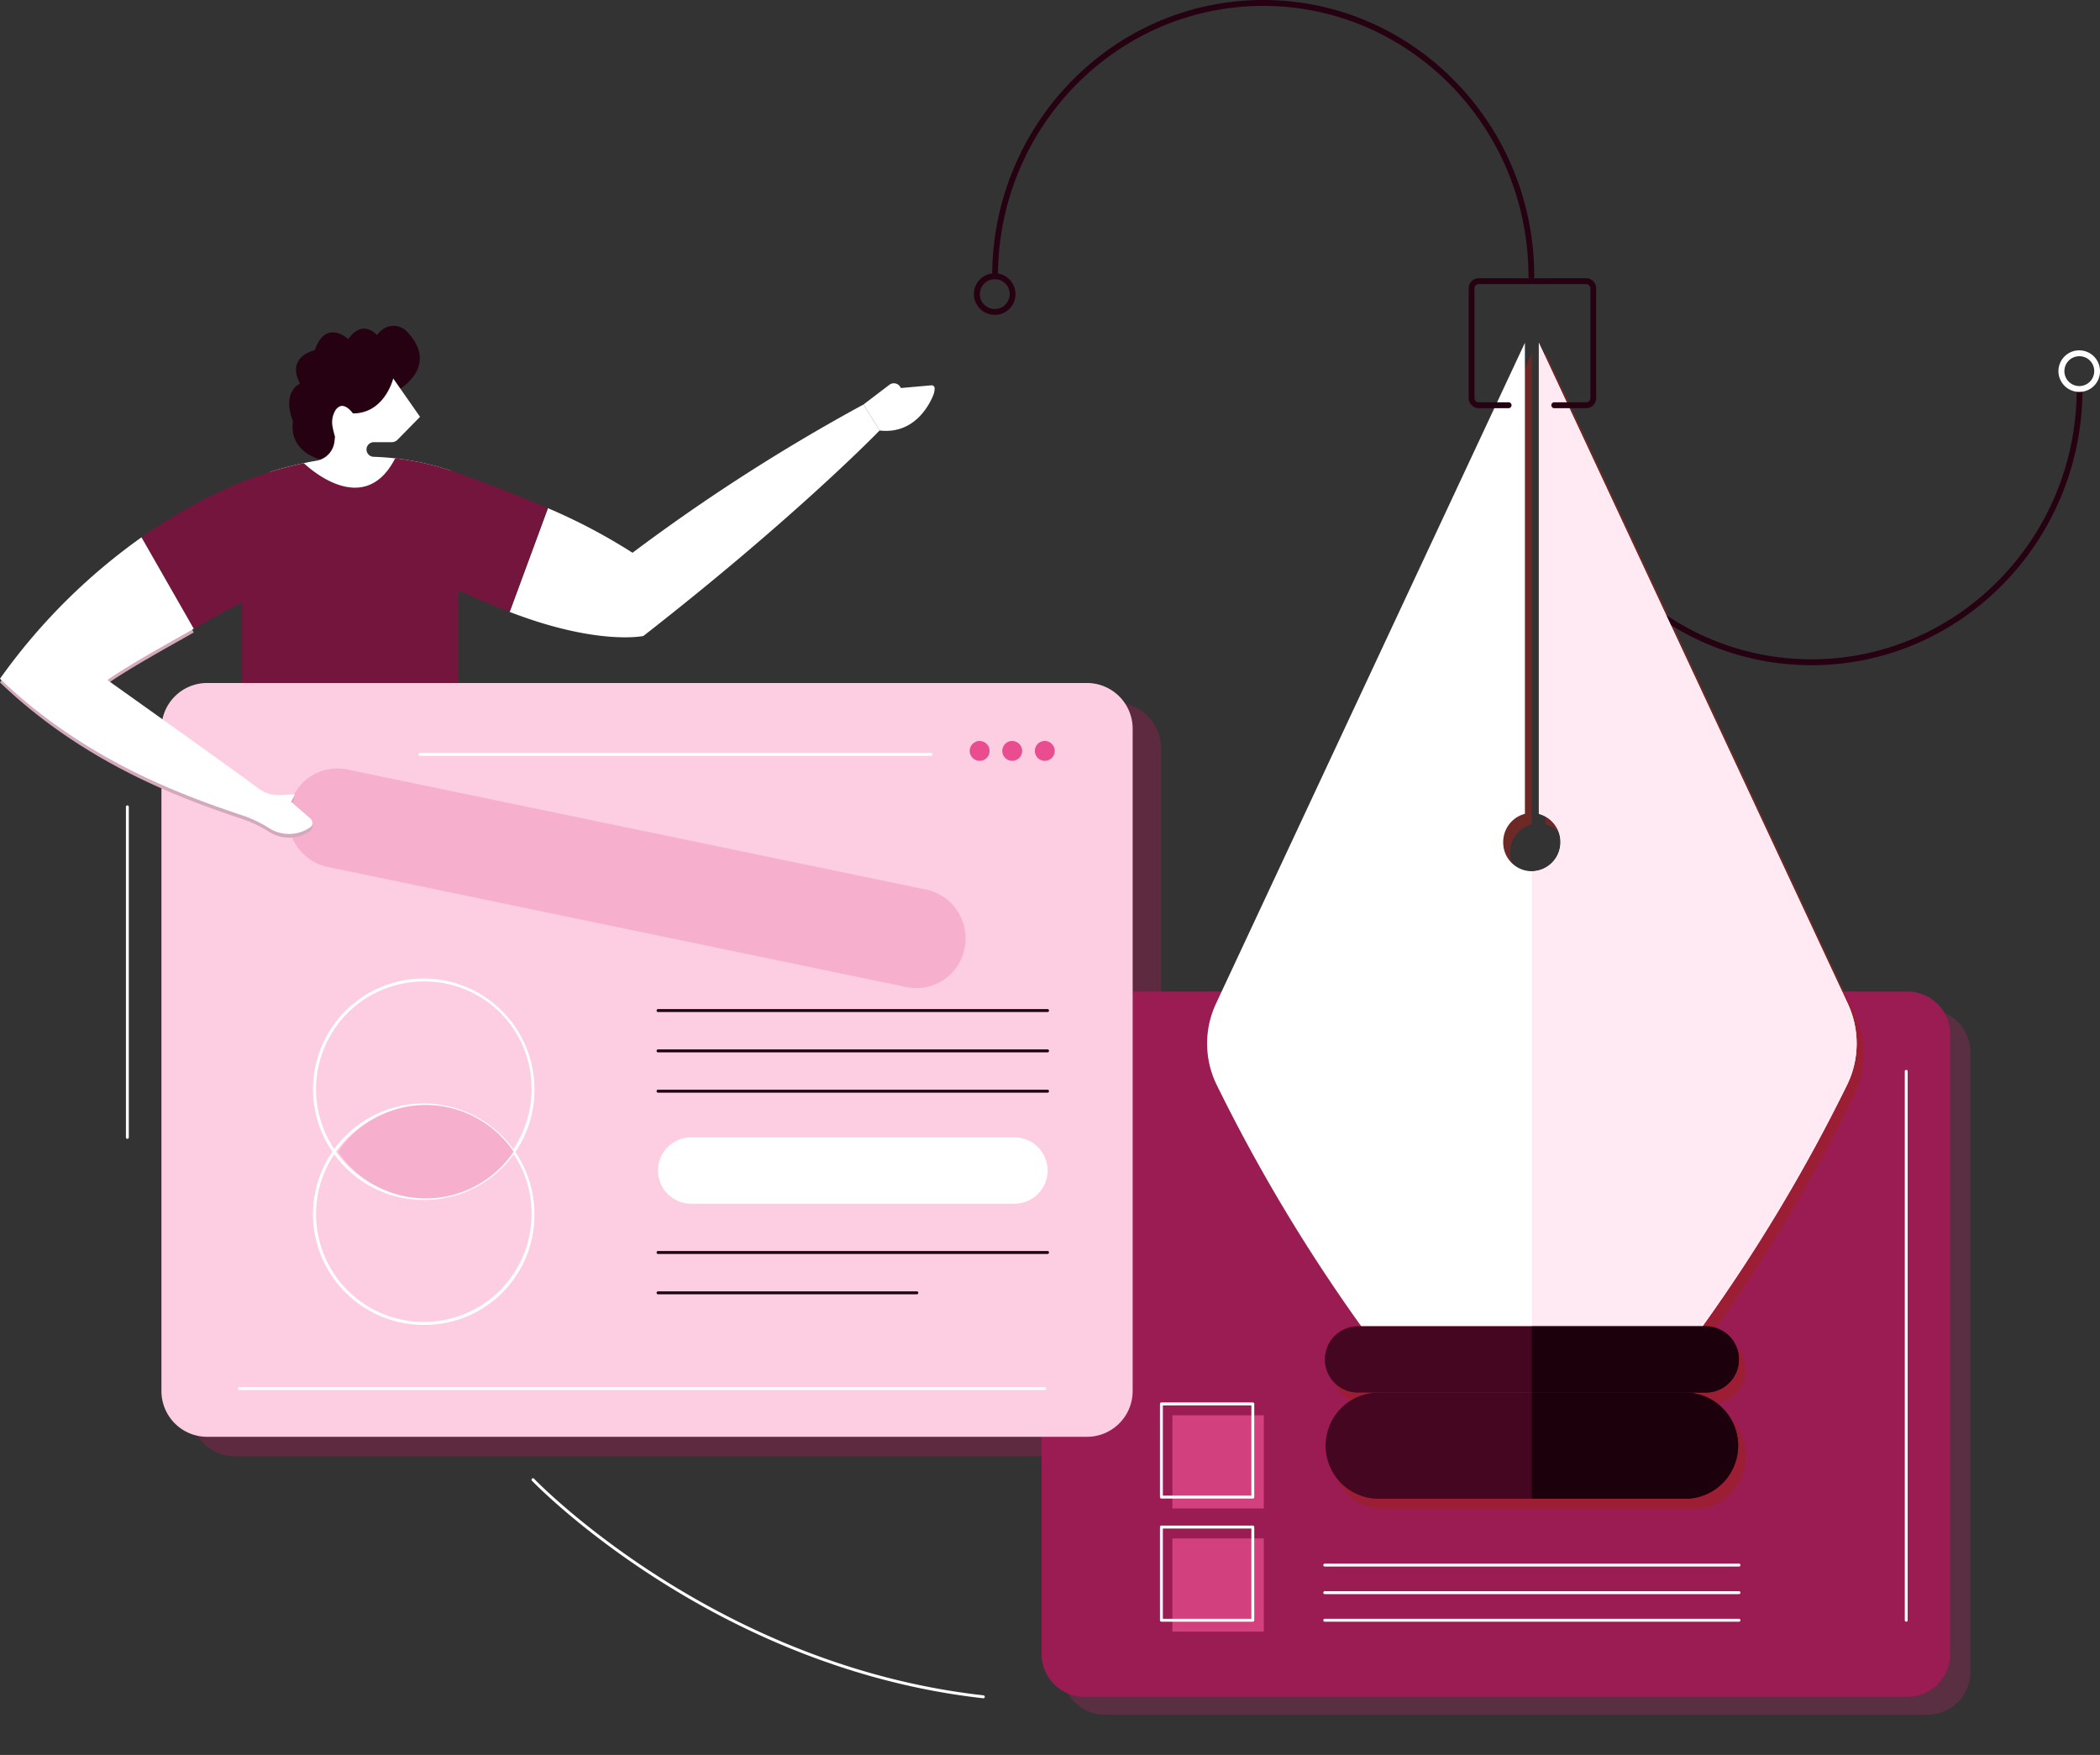 <svg id="Group_3620" data-name="Group 3620" xmlns="http://www.w3.org/2000/svg" xmlns:xlink="http://www.w3.org/1999/xlink" width="352" height="294.125" viewBox="0 0 352 294.125">
  <rect x="0" y="0" width="352" height="294.125" fill="#333333" stroke="none"/>
  <defs>
    <clipPath id="clip-path">
      <rect id="Rectangle_1720" data-name="Rectangle 1720" width="352" height="294.125" fill="none"/>
    </clipPath>
    <clipPath id="clip-path-3">
      <rect id="Rectangle_1712" data-name="Rectangle 1712" width="152.307" height="118.198" fill="#942756"/>
    </clipPath>
    <clipPath id="clip-path-4">
      <rect id="Rectangle_1713" data-name="Rectangle 1713" width="108.871" height="193.73" fill="none"/>
    </clipPath>
    <clipPath id="clip-path-5">
      <rect id="Rectangle_1714" data-name="Rectangle 1714" width="162.794" height="126.337" fill="#9e1b53"/>
    </clipPath>
    <clipPath id="clip-path-6">
      <rect id="Rectangle_1715" data-name="Rectangle 1715" width="113.524" height="36.835" fill="#f6b0ce"/>
    </clipPath>
    <clipPath id="clip-path-7">
      <rect id="Rectangle_1716" data-name="Rectangle 1716" width="29.439" height="15.667" fill="#f6b0ce"/>
    </clipPath>
  </defs>
  <g id="Group_3619" data-name="Group 3619" clip-path="url(#clip-path)">
    <g id="Group_3618" data-name="Group 3618">
      <g id="Group_3617" data-name="Group 3617" clip-path="url(#clip-path)">
        <g id="Group_3604" data-name="Group 3604" transform="translate(177.977 169.171)" opacity="0.4" style="mix-blend-mode: multiply;isolation: isolate">
          <g id="Group_3603" data-name="Group 3603">
            <g id="Group_3602" data-name="Group 3602" clip-path="url(#clip-path-3)">
              <path id="Path_12288" data-name="Path 12288" d="M328.994,289.617h-138.1a7.173,7.173,0,0,1-7.1-7.24V178.659a7.173,7.173,0,0,1,7.1-7.24h138.1a7.173,7.173,0,0,1,7.1,7.24V282.377a7.173,7.173,0,0,1-7.1,7.24" transform="translate(-183.791 -171.419)" fill="#942756"/>
            </g>
          </g>
        </g>
        <path id="Path_12289" data-name="Path 12289" d="M325.491,286.584h-138.1a7.173,7.173,0,0,1-7.1-7.24V175.626a7.174,7.174,0,0,1,7.1-7.24h138.1a7.173,7.173,0,0,1,7.1,7.24V279.344a7.172,7.172,0,0,1-7.1,7.24" transform="translate(-5.704 -2.208)" fill="#9a1c52"/>
        <g id="Group_3607" data-name="Group 3607" transform="translate(203.494 59.22)" opacity="0.53" style="mix-blend-mode: multiply;isolation: isolate">
          <g id="Group_3606" data-name="Group 3606">
            <g id="Group_3605" data-name="Group 3605" clip-path="url(#clip-path-4)">
              <path id="Path_12290" data-name="Path 12290" d="M265.744,60.007v78.944a4.9,4.9,0,0,1,3.507,5.89,4.8,4.8,0,0,1-9.478-1.156,4.87,4.87,0,0,1,3.637-4.734V60.007L211.629,170.764a15.769,15.769,0,0,0,.049,13.476,284.712,284.712,0,0,0,24.3,40.6h57.2a284.686,284.686,0,0,0,24.3-40.6,15.772,15.772,0,0,0,.05-13.476Z" transform="translate(-210.142 -60.007)" fill="#9e211b"/>
              <path id="Path_12291" data-name="Path 12291" d="M294.957,224.836a284.659,284.659,0,0,0,24.3-40.6,15.765,15.765,0,0,0,.05-13.476L267.522,60.007v78.944a4.9,4.9,0,0,1-1.167,9.63v76.255Z" transform="translate(-211.92 -60.007)" fill="#9e211b"/>
              <path id="Path_12292" data-name="Path 12292" d="M294.5,238.139H235.947a5.558,5.558,0,0,1,0-11.113H294.5a5.558,5.558,0,0,1,0,11.113" transform="translate(-210.786 -62.197)" fill="#9e211b"/>
              <path id="Path_12293" data-name="Path 12293" d="M291.222,256.075h-52a8.895,8.895,0,0,1,0-17.787h52a8.895,8.895,0,0,1,0,17.787" transform="translate(-210.786 -62.345)" fill="#9e211b"/>
            </g>
          </g>
        </g>
        <g id="Group_3610" data-name="Group 3610" transform="translate(31.83 117.756)" opacity="0.4" style="mix-blend-mode: multiply;isolation: isolate">
          <g id="Group_3609" data-name="Group 3609">
            <g id="Group_3608" data-name="Group 3608" clip-path="url(#clip-path-5)">
              <path id="Path_12294" data-name="Path 12294" d="M188.071,245.657H40.462a7.667,7.667,0,0,1-7.593-7.738V127.059a7.667,7.667,0,0,1,7.593-7.738H188.071a7.667,7.667,0,0,1,7.593,7.738v110.86a7.667,7.667,0,0,1-7.593,7.738" transform="translate(-32.869 -119.321)" fill="#9e1b53"/>
            </g>
          </g>
        </g>
        <path id="Path_12295" data-name="Path 12295" d="M22.038,192.659a.245.245,0,0,1-.242-.247V137.019a.242.242,0,1,1,.484,0v55.394a.245.245,0,0,1-.242.247" transform="translate(-0.69 -1.793)" fill="#fff"/>
        <path id="Path_12296" data-name="Path 12296" d="M312.075,112.346c-25.05,0-45.429-20.769-45.429-46.3a.484.484,0,1,1,.968,0c0,24.984,19.945,45.311,44.461,45.311s44.46-20.327,44.46-45.311a.484.484,0,1,1,.968,0c0,25.529-20.379,46.3-45.429,46.3" transform="translate(-8.436 -0.86)" fill="#260111"/>
        <path id="Path_12297" data-name="Path 12297" d="M359.86,66.461a3.483,3.483,0,1,1,3.416-3.482,3.454,3.454,0,0,1-3.416,3.482m0-5.978a2.5,2.5,0,1,0,2.448,2.5,2.474,2.474,0,0,0-2.448-2.5" transform="translate(-11.276 -0.78)" fill="#fff"/>
        <path id="Path_12298" data-name="Path 12298" d="M262.116,46.791a.489.489,0,0,1-.484-.493c0-24.984-19.945-45.311-44.461-45.311S172.71,21.314,172.71,46.3a.484.484,0,1,1-.968,0c0-25.529,20.379-46.3,45.429-46.3S262.6,20.769,262.6,46.3a.489.489,0,0,1-.484.493" transform="translate(-5.433 0)" fill="#260111"/>
        <path id="Path_12299" data-name="Path 12299" d="M172.131,53.377a3.483,3.483,0,1,1,3.417-3.482,3.454,3.454,0,0,1-3.417,3.482m0-5.978a2.5,2.5,0,1,0,2.449,2.5,2.475,2.475,0,0,0-2.449-2.5" transform="translate(-5.337 -0.609)" fill="#260111"/>
        <path id="Path_12300" data-name="Path 12300" d="M68.684,65.851s6.548-3.885,1.118-9.539a3.09,3.09,0,0,0-3.978-.457A4.565,4.565,0,0,0,64.77,56.9s-2.326-2.862-4.813.654c0,0-3.771-3.516-5.616,1.88,0,0-4.893.981-2.464,5.6,0,0-3.111,1.188-1.186,6.339,0,0-1.195,5.226,5.719,6.66Z" transform="translate(-1.584 -0.725)" fill="#260111"/>
        <path id="Path_12301" data-name="Path 12301" d="M54.88,87.272l17.97-.654,4.28-6.868A45.223,45.223,0,0,0,64.081,77.4a1.226,1.226,0,0,1,.022-2.45h3.031a1.388,1.388,0,0,0,.991-.418l3.76-3.832L67.393,64.27s-.916,3.808-4.072,5.286a6.261,6.261,0,0,1-2.686.575s-1.08-1.575-2.154-1.2a1.708,1.708,0,0,0-.854.819,3.82,3.82,0,0,0-.41,2.568,15.835,15.835,0,0,0,.409,1.693s-.025.393-.1.942a3.677,3.677,0,0,1-3.029,3.11,56.9,56.9,0,0,0-7.708,1.865Z" transform="translate(-1.48 -0.843)" fill="#fff"/>
        <path id="Path_12302" data-name="Path 12302" d="M108.814,93.542a96.627,96.627,0,0,0-14.187-7.475l-6.41,17.387c14.745,5.688,22.415,4.036,22.415,4.036,25.59-19.956,39.6-34.443,39.6-34.443l-2.7-4.357a315.672,315.672,0,0,0-38.72,24.852" transform="translate(-2.791 -0.901)" fill="#fff"/>
        <path id="Path_12303" data-name="Path 12303" d="M77.6,80.332A45.162,45.162,0,0,0,67.011,77.84c-5.4,10.537-15.243.85-15.313.8C41.65,80.728,32.353,85.6,24.492,91.075l8.754,15.319h0c4.724-2.73,8.1-4.448,8.1-4.448v14.5l36.259.107V99.986c3.17,1.412,6.026,2.593,8.6,3.586l6.409-17.383c-5.2-2.27-10.377-4.162-15.01-5.857" transform="translate(-0.775 -1.021)" fill="#74153d"/>
        <path id="Path_12304" data-name="Path 12304" d="M183.146,242.324H35.537a7.667,7.667,0,0,1-7.593-7.738V123.726a7.667,7.667,0,0,1,7.593-7.738H183.146a7.667,7.667,0,0,1,7.593,7.738v110.86a7.667,7.667,0,0,1-7.593,7.738" transform="translate(-0.884 -1.521)" fill="#fdcee2"/>
        <g id="Group_3613" data-name="Group 3613" transform="translate(48.318 128.784)" style="mix-blend-mode: multiply;isolation: isolate">
          <g id="Group_3612" data-name="Group 3612">
            <g id="Group_3611" data-name="Group 3611" clip-path="url(#clip-path-6)">
              <path id="Path_12305" data-name="Path 12305" d="M153.607,167.162,56.447,147a8.361,8.361,0,0,1-6.385-9.835,8.211,8.211,0,0,1,9.65-6.508l97.16,20.157a8.36,8.36,0,0,1,6.385,9.835,8.211,8.211,0,0,1-9.65,6.508" transform="translate(-49.897 -130.495)" fill="#f6b0ce"/>
            </g>
          </g>
        </g>
        <path id="Path_12306" data-name="Path 12306" d="M149.472,68.643l4.335-3.3a1.243,1.243,0,0,1,1.86.424l.062.117,5.126-.453a.493.493,0,0,1,.533.5,3.014,3.014,0,0,1-.221,1.143c-.71,1.738-3.227,6.6-9,5.929Z" transform="translate(-4.729 -0.853)" fill="#fff"/>
        <path id="Path_12308" data-name="Path 12308" d="M158.372,128.351H72.663a.247.247,0,0,1,0-.493h85.709a.247.247,0,0,1,0,.493" transform="translate(-2.291 -1.677)" fill="#fff"/>
        <path id="Path_12309" data-name="Path 12309" d="M176.43,236.046h-135a.247.247,0,0,1,0-.493h135a.247.247,0,0,1,0,.493" transform="translate(-1.303 -3.089)" fill="#fff"/>
        <path id="Path_12310" data-name="Path 12310" d="M171.184,127.533a1.664,1.664,0,1,1-1.664-1.7,1.68,1.68,0,0,1,1.664,1.7" transform="translate(-5.31 -1.65)" fill="#e94c8f"/>
        <path id="Path_12311" data-name="Path 12311" d="M176.821,127.533a1.664,1.664,0,1,1-1.664-1.7,1.68,1.68,0,0,1,1.664,1.7" transform="translate(-5.489 -1.65)" fill="#e94c8f"/>
        <path id="Path_12312" data-name="Path 12312" d="M182.457,127.533a1.664,1.664,0,1,1-1.664-1.7,1.68,1.68,0,0,1,1.664,1.7" transform="translate(-5.667 -1.65)" fill="#e94c8f"/>
        <path id="Path_12313" data-name="Path 12313" d="M73.115,203.277a18.554,18.554,0,1,1,18.2-18.551,18.4,18.4,0,0,1-18.2,18.551m0-36.609a18.061,18.061,0,1,0,17.718,18.058,17.911,17.911,0,0,0-17.718-18.058" transform="translate(-1.737 -2.179)" fill="#fff"/>
        <path id="Path_12314" data-name="Path 12314" d="M73.115,224.5a18.554,18.554,0,1,1,18.2-18.552,18.4,18.4,0,0,1-18.2,18.552m0-36.609a18.061,18.061,0,1,0,17.718,18.057,17.91,17.91,0,0,0-17.718-18.057" transform="translate(-1.737 -2.457)" fill="#fff"/>
        <g id="Group_3616" data-name="Group 3616" transform="translate(56.658 185.184)" style="mix-blend-mode: multiply;isolation: isolate">
          <g id="Group_3615" data-name="Group 3615">
            <g id="Group_3614" data-name="Group 3614" clip-path="url(#clip-path-7)">
              <path id="Path_12315" data-name="Path 12315" d="M73.228,187.644a17.836,17.836,0,0,0-14.719,7.833,17.745,17.745,0,0,0,29.438,0,17.835,17.835,0,0,0-14.719-7.833" transform="translate(-58.509 -187.644)" fill="#f6b0ce"/>
            </g>
          </g>
        </g>
        <path id="Path_12316" data-name="Path 12316" d="M179.194,171.856H113.883a.247.247,0,0,1,0-.493h65.311a.247.247,0,0,1,0,.493" transform="translate(-3.595 -2.247)" fill="#1d010d"/>
        <path id="Path_12317" data-name="Path 12317" d="M179.194,178.705H113.883a.247.247,0,0,1,0-.493h65.311a.247.247,0,0,1,0,.493" transform="translate(-3.595 -2.337)" fill="#1d010d"/>
        <path id="Path_12318" data-name="Path 12318" d="M179.194,185.552H113.883a.247.247,0,0,1,0-.493h65.311a.247.247,0,0,1,0,.493" transform="translate(-3.595 -2.427)" fill="#1d010d"/>
        <path id="Path_12319" data-name="Path 12319" d="M179.194,212.945H113.883a.247.247,0,0,1,0-.493h65.311a.247.247,0,0,1,0,.493" transform="translate(-3.595 -2.786)" fill="#1d010d"/>
        <path id="Path_12320" data-name="Path 12320" d="M157.289,219.794H113.883a.247.247,0,0,1,0-.493h43.406a.247.247,0,0,1,0,.493" transform="translate(-3.595 -2.876)" fill="#1d010d"/>
        <path id="Path_12321" data-name="Path 12321" d="M173.748,204.27h-54.4a5.56,5.56,0,0,1,0-11.118h54.4a5.56,5.56,0,0,1,0,11.118" transform="translate(-3.603 -2.533)" fill="#fff"/>
        <path id="Path_12322" data-name="Path 12322" d="M264.548,58.214v78.944a4.9,4.9,0,0,1,3.506,5.89,4.8,4.8,0,0,1-9.478-1.156,4.87,4.87,0,0,1,3.637-4.734V58.214L210.432,168.971a15.768,15.768,0,0,0,.05,13.476,284.587,284.587,0,0,0,24.3,40.6h57.2a284.591,284.591,0,0,0,24.3-40.6,15.775,15.775,0,0,0,.051-13.476Z" transform="translate(-6.61 -0.763)" fill="#fff"/>
        <path id="Path_12323" data-name="Path 12323" d="M293.76,223.043a284.6,284.6,0,0,0,24.3-40.6,15.765,15.765,0,0,0,.05-13.476L266.326,58.214v78.944a4.9,4.9,0,0,1-1.167,9.63v76.255Z" transform="translate(-8.388 -0.763)" fill="#ffeaf3"/>
        <path id="Path_12324" data-name="Path 12324" d="M293.3,236.346H234.751a5.558,5.558,0,0,1,0-11.113H293.3a5.558,5.558,0,0,1,0,11.113" transform="translate(-7.254 -2.953)" fill="#440621"/>
        <path id="Path_12325" data-name="Path 12325" d="M290.025,254.282h-52a8.9,8.9,0,0,1,0-17.788h52a8.9,8.9,0,0,1,0,17.788" transform="translate(-7.254 -3.101)" fill="#440621"/>
        <path id="Path_12326" data-name="Path 12326" d="M291.16,236.494h-26v17.788h26a8.9,8.9,0,0,0,0-17.788" transform="translate(-8.388 -3.101)" fill="#1c010c"/>
        <path id="Path_12327" data-name="Path 12327" d="M294.435,225.233H265.16v11.113h29.275a5.558,5.558,0,0,0,0-11.113" transform="translate(-8.388 -2.953)" fill="#1c010c"/>
        <rect id="Rectangle_1717" data-name="Rectangle 1717" width="15.324" height="15.617" transform="translate(196.514 237.195)" fill="#d2407e"/>
        <rect id="Rectangle_1718" data-name="Rectangle 1718" width="15.324" height="15.617" transform="translate(196.514 257.831)" fill="#d2407e"/>
        <path id="Path_12328" data-name="Path 12328" d="M298.745,275.4H229.29a.247.247,0,0,1,0-.493h69.455a.247.247,0,0,1,0,.493" transform="translate(-7.246 -3.605)" fill="#fff"/>
        <path id="Path_12329" data-name="Path 12329" d="M298.745,270.712H229.29a.247.247,0,0,1,0-.493h69.455a.247.247,0,0,1,0,.493" transform="translate(-7.246 -3.543)" fill="#fff"/>
        <path id="Path_12330" data-name="Path 12330" d="M298.745,266.03H229.29a.247.247,0,0,1,0-.493h69.455a.247.247,0,0,1,0,.493" transform="translate(-7.246 -3.482)" fill="#fff"/>
        <path id="Path_12331" data-name="Path 12331" d="M329.95,274.173a.244.244,0,0,1-.242-.247V181.934a.242.242,0,1,1,.484,0v91.993a.244.244,0,0,1-.242.247" transform="translate(-10.431 -2.382)" fill="#fff"/>
        <path id="Path_12332" data-name="Path 12332" d="M273.921,69.029H268.55a.494.494,0,0,1,0-.987h5.372a.709.709,0,0,0,.7-.715V48.952a.709.709,0,0,0-.7-.715H255.892a.709.709,0,0,0-.7.715V67.326a.709.709,0,0,0,.7.715h5.041a.494.494,0,0,1,0,.987h-5.041a1.688,1.688,0,0,1-1.67-1.7V48.952a1.688,1.688,0,0,1,1.67-1.7h18.029a1.688,1.688,0,0,1,1.669,1.7V67.326a1.688,1.688,0,0,1-1.669,1.7" transform="translate(-8.042 -0.62)" fill="#260111"/>
        <path id="Path_12333" data-name="Path 12333" d="M167.747,287.914a.131.131,0,0,1-.027,0c-45.413-5.068-75.347-36.144-75.645-36.457a.251.251,0,0,1,.006-.349.238.238,0,0,1,.342.006c.3.312,30.116,31.263,75.35,36.311a.247.247,0,0,1-.026.491" transform="translate(-2.911 -3.292)" fill="#fff"/>
        <path id="Path_12334" data-name="Path 12334" d="M216.348,254.277H201.025a.245.245,0,0,1-.242-.247V238.413a.245.245,0,0,1,.242-.247h15.323a.245.245,0,0,1,.242.247V254.03a.245.245,0,0,1-.242.247m-15.081-.493h14.839V238.659H201.267Z" transform="translate(-6.352 -3.123)" fill="#fff"/>
        <path id="Path_12335" data-name="Path 12335" d="M216.348,275.188H201.025a.245.245,0,0,1-.242-.247V259.324a.245.245,0,0,1,.242-.247h15.323a.245.245,0,0,1,.242.247v15.618a.245.245,0,0,1-.242.247m-15.081-.493h14.839V259.57H201.267Z" transform="translate(-6.352 -3.397)" fill="#fff"/>
        <path id="Path_12382" data-name="Path 12382" d="M52.07,138.415l-3.27-2.832.619-1.267-2.427.138a5.5,5.5,0,0,1-3.578-1.064C36.959,128.648,18,115.165,18,115.165c4.336-2.994,10.826-6.485,14.476-8.595L23.717,91.252A100.186,100.186,0,0,0,0,114.948c14.678,14.095,31.661,19.88,40.871,22.988a20.6,20.6,0,0,1,4.359,2.131,6.232,6.232,0,0,0,6.829-.259.977.977,0,0,0,.012-1.393" transform="translate(0 -0.576)" fill="#d4a9bc"/>
        <path id="Path_12307" data-name="Path 12307" d="M52.07,138.415l-3.27-2.832.619-1.267-2.427.138a5.5,5.5,0,0,1-3.578-1.064C36.959,128.648,18,115.165,18,115.165c4.336-2.994,10.826-6.485,14.476-8.595L23.717,91.252A100.186,100.186,0,0,0,0,114.948c14.678,14.095,31.661,19.88,40.871,22.988a20.6,20.6,0,0,1,4.359,2.131,6.232,6.232,0,0,0,6.829-.259.977.977,0,0,0,.012-1.393" transform="translate(0 -1.197)" fill="#fff"/>
      </g>
    </g>
  </g>
</svg>
